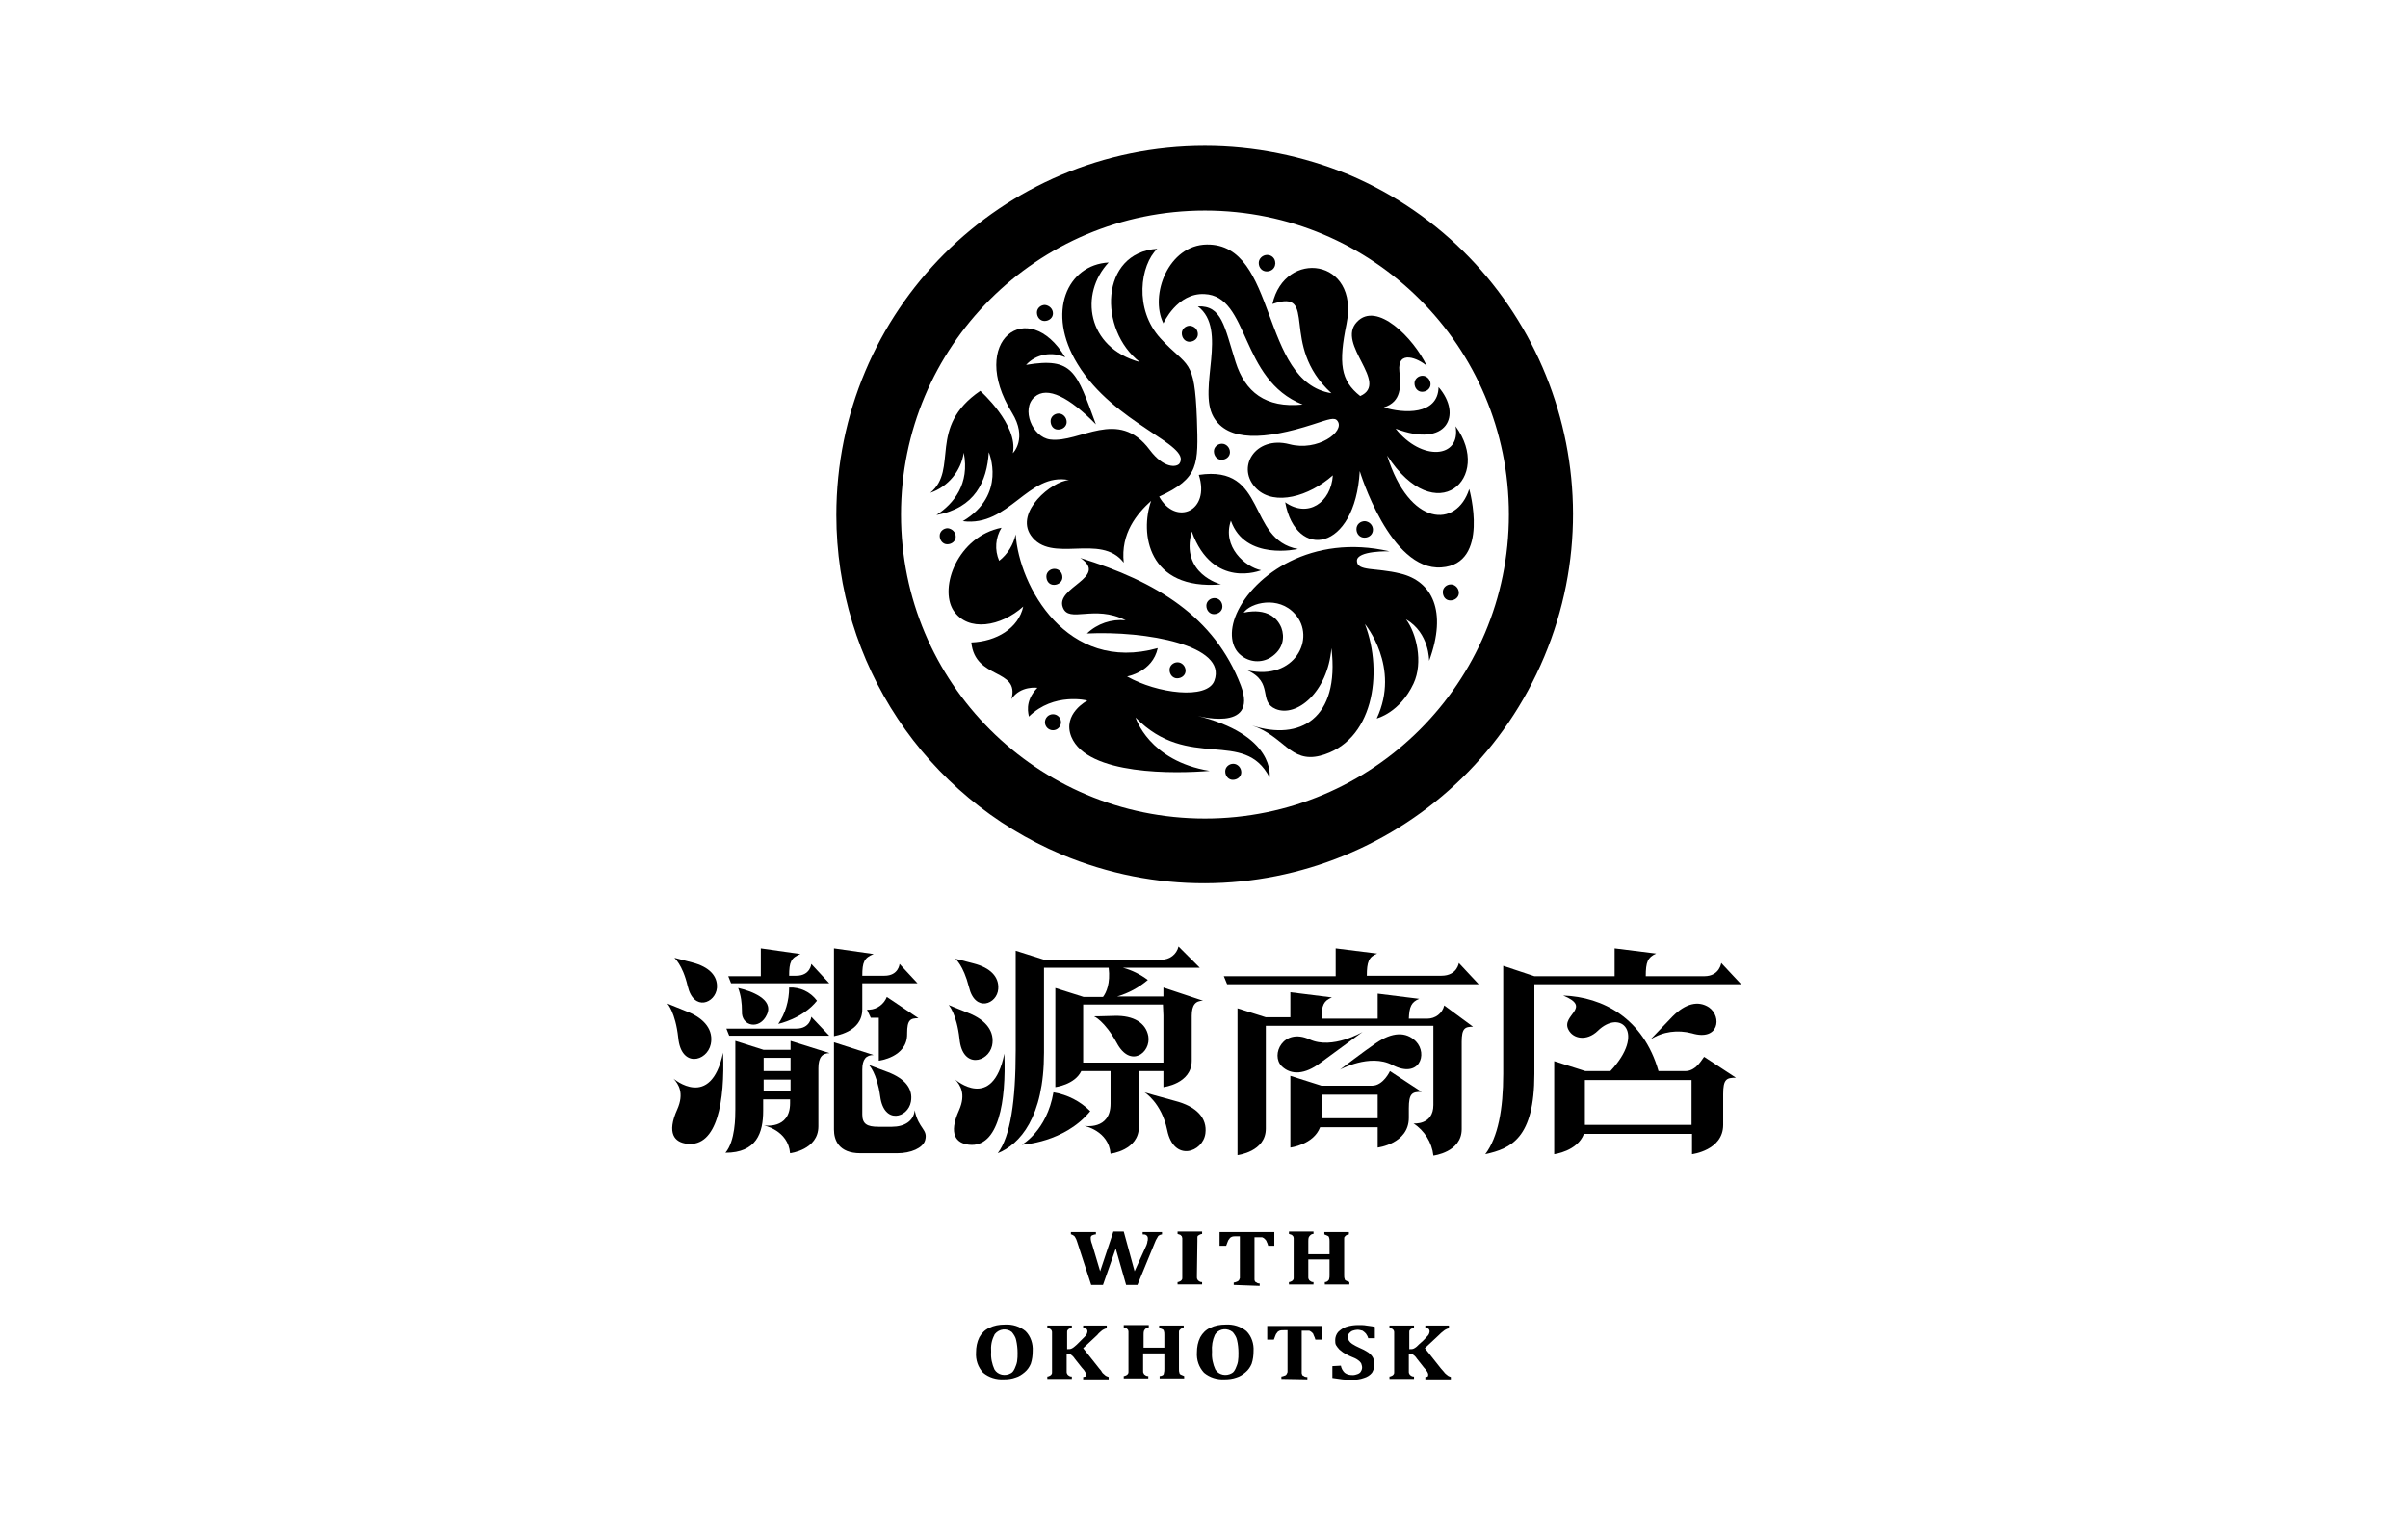 <?xml version="1.0" encoding="utf-8"?>
<!-- Generator: Adobe Illustrator 22.1.0, SVG Export Plug-In . SVG Version: 6.00 Build 0)  -->
<svg version="1.1" id="logo" xmlns="http://www.w3.org/2000/svg" xmlns:xlink="http://www.w3.org/1999/xlink" x="0px" y="0px"
	 viewBox="0 0 510.2 323.1" style="enable-background:new 0 0 510.2 323.1;" xml:space="preserve">
<style type="text/css">
	.st0{fill:#FFFFFF;}
</style>
<rect class="st0" width="510.2" height="323.1"/>
<path d="M242.9,263.8c0.1-0.3,0.2-0.5,0.2-0.8c0.1-0.2,0.1-0.4,0.1-0.7c0-0.2-0.1-0.5-0.3-0.6c-0.2-0.2-0.5-0.2-0.8-0.2v-0.5h4.1
	v0.5c-0.2,0-0.4,0.1-0.6,0.2c-0.2,0.1-0.3,0.3-0.4,0.5c-0.2,0.3-0.4,0.7-0.5,1l-3.7,9h-2.4l-2.2-7.7l-2.7,7.7h-2.5l-3-9.2
	c-0.1-0.3-0.2-0.6-0.4-0.9c-0.1-0.2-0.2-0.3-0.4-0.4c-0.2-0.1-0.3-0.2-0.5-0.2v-0.5h5.3v0.5c-0.3,0-0.5,0.1-0.8,0.2
	c-0.2,0.1-0.3,0.3-0.3,0.5c0,0.5,0.1,0.9,0.3,1.4l1.7,5.7l2.8-8.4h2.2l2.3,8.4L242.9,263.8z"/>
<path d="M253.6,270.1c0,0.2,0,0.4,0,0.5c0,0.1,0,0.3,0.1,0.4c0,0.1,0.1,0.2,0.2,0.3c0.1,0.1,0.2,0.1,0.3,0.2
	c0.2,0.1,0.3,0.1,0.5,0.1v0.5h-5.2v-0.5c0.2,0,0.4-0.1,0.6-0.2c0.1-0.1,0.2-0.1,0.3-0.3c0.1-0.1,0.1-0.3,0.1-0.4c0-0.2,0-0.4,0-0.7
	V263c0-0.3,0-0.5,0-0.7c0-0.1-0.1-0.3-0.1-0.4c-0.1-0.1-0.2-0.2-0.3-0.3c-0.2-0.1-0.4-0.1-0.6-0.2v-0.5h5.2v0.5
	c-0.2,0-0.4,0.1-0.6,0.2c-0.1,0.1-0.2,0.1-0.3,0.2c-0.1,0.1-0.1,0.3-0.1,0.4c0,0.2,0,0.5,0,0.7L253.6,270.1z"/>
<path d="M261.4,272.2v-0.5c0.2,0,0.4-0.1,0.7-0.2c0.1-0.1,0.3-0.1,0.4-0.3c0.1-0.1,0.1-0.3,0.2-0.4c0-0.2,0-0.4,0-0.7v-8.2h-0.8
	c-0.3,0-0.6,0-0.9,0.1c-0.2,0.1-0.4,0.2-0.5,0.4c-0.2,0.2-0.3,0.4-0.4,0.7c-0.1,0.3-0.2,0.5-0.3,0.8h-1.4v-2.9h11.6v2.9h-1.3
	c-0.1-0.4-0.2-0.6-0.3-0.8c-0.1-0.2-0.1-0.3-0.2-0.4c-0.1-0.1-0.2-0.2-0.3-0.3c-0.1-0.1-0.2-0.2-0.3-0.2c-0.1-0.1-0.3-0.1-0.4-0.1
	c-0.2,0-0.4,0-0.7,0h-0.7v8.2c0,0.2,0,0.4,0,0.7c0,0.1,0,0.3,0.1,0.4c0,0.1,0.1,0.2,0.2,0.2c0.1,0.1,0.2,0.1,0.3,0.2
	c0.2,0.1,0.4,0.1,0.5,0.1v0.5L261.4,272.2z"/>
<path d="M284.8,270.1c0,0.3,0,0.6,0.1,0.8c0,0.2,0.1,0.3,0.3,0.4c0.2,0.1,0.5,0.2,0.7,0.3v0.5h-5.2v-0.5c0.3,0,0.5-0.1,0.7-0.3
	c0.1-0.1,0.2-0.2,0.2-0.3c0.1-0.3,0.1-0.6,0.1-0.9v-3.3h-4.5v3.3c0,0.2,0,0.4,0,0.5c0,0.1,0,0.3,0.1,0.4c0,0.1,0.1,0.2,0.2,0.3
	c0.1,0.1,0.2,0.1,0.3,0.2c0.2,0.1,0.3,0.1,0.5,0.1v0.5h-5.2v-0.5c0.2,0,0.4-0.1,0.6-0.2c0.1-0.1,0.2-0.1,0.3-0.3
	c0.1-0.1,0.1-0.3,0.1-0.4c0-0.2,0-0.4,0-0.7V263c0-0.3,0-0.5,0-0.7c0-0.2-0.1-0.3-0.1-0.4c-0.1-0.1-0.2-0.2-0.3-0.3
	c-0.2-0.1-0.4-0.1-0.6-0.2v-0.5h5.2v0.5c-0.3,0-0.5,0.1-0.7,0.3c-0.1,0.1-0.2,0.2-0.3,0.4c-0.1,0.3-0.1,0.6-0.1,0.9v2.7h4.5V263
	c0-0.3,0-0.6-0.1-0.8c0-0.2-0.1-0.3-0.3-0.4c-0.2-0.1-0.5-0.2-0.7-0.3V261h5.2v0.5c-0.2,0-0.4,0.1-0.6,0.2c-0.1,0.1-0.2,0.2-0.3,0.3
	c-0.1,0.1-0.1,0.3-0.1,0.4c0,0.2,0,0.4,0,0.7L284.8,270.1z"/>
<path d="M212.7,292.2c-1.6,0.1-3.2-0.4-4.4-1.4c-1.1-1.2-1.6-2.7-1.5-4.3c0-1.1,0.2-2.2,0.7-3.2c0.5-0.9,1.2-1.6,2.1-2
	c1-0.5,2.1-0.7,3.3-0.7c1.6-0.1,3.2,0.4,4.4,1.4c1.1,1.1,1.6,2.7,1.5,4.2c0,0.9-0.1,1.8-0.4,2.7c-0.3,0.7-0.7,1.3-1.3,1.8
	c-0.6,0.5-1.2,0.9-1.9,1.1C214.4,292.1,213.6,292.2,212.7,292.2z M210,286.4c-0.1,1.3,0.2,2.6,0.7,3.7c0.7,1.2,2.3,1.5,3.5,0.8
	c0.4-0.2,0.6-0.6,0.8-1c0.2-0.5,0.4-0.9,0.5-1.5c0.1-0.6,0.1-1.2,0.1-1.8c0-0.9-0.1-1.8-0.3-2.7c-0.1-0.6-0.5-1.2-0.9-1.7
	c-1.1-0.9-2.7-0.7-3.6,0.4c-0.1,0.1-0.1,0.1-0.1,0.2C210.1,283.9,209.9,285.1,210,286.4L210,286.4z"/>
<path d="M232.9,289.9c0.3,0.3,0.5,0.6,0.6,0.8c0.1,0.2,0.3,0.3,0.5,0.5c0.1,0.1,0.2,0.2,0.4,0.3c0.2,0.1,0.3,0.1,0.5,0.2v0.5h-5.4
	v-0.5c0.2,0,0.3-0.1,0.5-0.1c0.1-0.1,0.1-0.2,0.1-0.3c0-0.1,0-0.2,0-0.3c-0.1-0.1-0.1-0.3-0.2-0.4c-0.1-0.2-0.3-0.5-0.7-0.9
	l-1.5-1.9c-0.1-0.2-0.3-0.4-0.5-0.6c-0.1-0.1-0.3-0.2-0.4-0.3c-0.2-0.1-0.4-0.1-0.6-0.1H226v3.3c0,0.2,0,0.4,0,0.5
	c0,0.1,0,0.3,0.1,0.4c0,0.1,0.1,0.2,0.2,0.3c0.1,0.1,0.2,0.1,0.3,0.2c0.2,0.1,0.3,0.1,0.5,0.1v0.5h-5.2v-0.5c0.2,0,0.4-0.1,0.6-0.2
	c0.1-0.1,0.2-0.1,0.3-0.3c0.1-0.1,0.1-0.3,0.1-0.4c0-0.2,0-0.4,0-0.7v-7.1c0-0.3,0-0.5,0-0.7c0-0.2-0.1-0.3-0.1-0.4
	c-0.1-0.1-0.2-0.2-0.3-0.3c-0.2-0.1-0.4-0.1-0.6-0.2v-0.5h5.2v0.5c-0.2,0-0.4,0.1-0.6,0.2c-0.1,0.1-0.2,0.1-0.3,0.3
	c-0.1,0.1-0.1,0.2-0.1,0.4c0,0.2,0,0.5,0,0.7v2.9h0.2c0.2,0,0.5,0,0.7-0.1c0.2-0.1,0.4-0.2,0.5-0.3c0.4-0.3,0.7-0.6,1.1-1
	c0.5-0.5,0.9-0.9,1.2-1.2c0.2-0.2,0.4-0.4,0.5-0.7c0.1-0.2,0.1-0.4,0.1-0.5c0-0.2-0.1-0.4-0.2-0.5c-0.2-0.1-0.4-0.2-0.7-0.2v-0.5h5
	v0.6c-0.2,0-0.4,0.1-0.6,0.2c-0.2,0.1-0.4,0.2-0.6,0.4c-0.2,0.2-0.5,0.4-0.8,0.8l-3,2.8L232.9,289.9z"/>
<path d="M249.8,290c0,0.3,0,0.6,0.1,0.8c0,0.2,0.1,0.3,0.3,0.4c0.2,0.1,0.5,0.2,0.7,0.3v0.5h-5.2v-0.5c0.3,0,0.5-0.1,0.7-0.2
	c0.1-0.1,0.2-0.2,0.2-0.4c0.1-0.3,0.1-0.6,0.1-0.9v-3.3h-4.5v3.3c0,0.2,0,0.4,0,0.5c0,0.1,0,0.3,0.1,0.4c0,0.1,0.1,0.2,0.2,0.3
	c0.1,0.1,0.2,0.1,0.3,0.2c0.2,0.1,0.3,0.1,0.5,0.1v0.5h-5.2v-0.5c0.2,0,0.4-0.1,0.6-0.2c0.1-0.1,0.2-0.1,0.3-0.3
	c0.1-0.1,0.1-0.3,0.1-0.4c0-0.2,0-0.4,0-0.7v-7.1c0-0.3,0-0.5,0-0.7c0-0.2-0.1-0.3-0.1-0.4c-0.1-0.1-0.2-0.2-0.3-0.3
	c-0.2-0.1-0.4-0.1-0.6-0.2v-0.5h5.3v0.5c-0.3,0-0.5,0.1-0.7,0.3c-0.1,0.1-0.2,0.2-0.3,0.4c-0.1,0.3-0.1,0.6-0.1,0.9v2.7h4.4v-2.7
	c0-0.3,0-0.6-0.1-0.8c0-0.2-0.1-0.3-0.3-0.4c-0.2-0.1-0.5-0.2-0.7-0.3v-0.5h5.2v0.5c-0.2,0-0.4,0.1-0.6,0.2
	c-0.1,0.1-0.2,0.2-0.3,0.3c-0.1,0.1-0.1,0.3-0.1,0.4c0,0.2,0,0.4,0,0.7L249.8,290z"/>
<path d="M259.5,292.2c-1.6,0.1-3.2-0.4-4.4-1.4c-1.1-1.2-1.6-2.7-1.5-4.3c0-1.1,0.2-2.2,0.7-3.2c0.5-0.9,1.2-1.6,2.1-2
	c1-0.5,2.1-0.7,3.3-0.7c1.6-0.1,3.2,0.4,4.4,1.4c1.1,1.1,1.6,2.7,1.5,4.2c0,0.9-0.1,1.8-0.4,2.7c-0.3,0.7-0.7,1.3-1.3,1.8
	c-0.6,0.5-1.2,0.9-1.9,1.1C261.2,292.1,260.3,292.2,259.5,292.2z M256.8,286.4c-0.1,1.3,0.2,2.6,0.7,3.7c0.7,1.2,2.3,1.5,3.5,0.8
	c0.4-0.2,0.6-0.6,0.8-1c0.2-0.5,0.4-0.9,0.5-1.5c0.1-0.6,0.1-1.2,0.1-1.8c0-0.9-0.1-1.9-0.3-2.7c-0.1-0.6-0.5-1.2-0.9-1.7
	c-1.1-0.9-2.7-0.8-3.6,0.3c-0.1,0.1-0.1,0.2-0.2,0.3C256.9,283.9,256.7,285.1,256.8,286.4L256.8,286.4z"/>
<path d="M271.5,292.1v-0.5c0.2,0,0.4-0.1,0.7-0.2c0.1,0,0.3-0.1,0.4-0.3c0.1-0.1,0.1-0.3,0.2-0.4c0-0.2,0-0.4,0-0.7v-8.2h-0.8
	c-0.3,0-0.6,0-0.9,0.1c-0.2,0.1-0.4,0.2-0.5,0.4c-0.2,0.2-0.3,0.4-0.4,0.7c-0.1,0.3-0.2,0.5-0.3,0.8h-1.4v-2.9H280v2.9h-1.3
	c-0.1-0.4-0.2-0.6-0.3-0.8c-0.1-0.2-0.1-0.3-0.2-0.5c-0.1-0.1-0.2-0.2-0.3-0.3c-0.1-0.1-0.2-0.1-0.3-0.2c-0.1-0.1-0.3-0.1-0.4-0.1
	c-0.2,0-0.4,0-0.7,0h-0.7v8.2c0,0.2,0,0.4,0,0.7c0,0.1,0,0.2,0.1,0.4c0,0.1,0.1,0.2,0.2,0.2c0.1,0.1,0.2,0.1,0.3,0.2
	c0.2,0.1,0.4,0.1,0.6,0.1v0.5L271.5,292.1z"/>
<path d="M284.1,289.3c0.1,0.6,0.4,1.1,0.8,1.5c0.5,0.4,1.1,0.5,1.7,0.5c0.4,0,0.7-0.1,1-0.2c0.3-0.1,0.6-0.3,0.7-0.5
	c0.2-0.3,0.3-0.6,0.3-0.9c0-0.3-0.1-0.6-0.2-0.9c-0.2-0.3-0.4-0.5-0.7-0.7c-0.4-0.3-0.9-0.5-1.4-0.7c-0.5-0.2-0.9-0.4-1.4-0.7
	c-0.4-0.2-0.7-0.5-1.1-0.8c-0.3-0.3-0.5-0.6-0.7-0.9c-0.2-0.3-0.2-0.7-0.2-1.1c0-0.6,0.2-1.2,0.6-1.7c0.5-0.5,1.1-0.9,1.7-1.1
	c0.9-0.3,1.8-0.4,2.6-0.4c0.6,0,1.2,0,1.7,0.1c0.5,0.1,1.1,0.1,1.8,0.3v2.4h-1.4c-0.1-0.4-0.3-0.7-0.5-1c-0.2-0.2-0.4-0.4-0.7-0.6
	c-0.4-0.1-0.7-0.2-1.1-0.2c-0.3,0-0.7,0.1-1,0.2c-0.3,0.1-0.5,0.3-0.7,0.5c-0.2,0.2-0.3,0.5-0.3,0.8c0,0.3,0.1,0.6,0.2,0.8
	c0.2,0.3,0.4,0.5,0.7,0.7c0.5,0.3,1,0.6,1.5,0.8c0.7,0.3,1.3,0.6,1.9,1c0.4,0.3,0.8,0.7,1,1.1c0.5,1,0.4,2.2-0.2,3.2
	c-0.4,0.5-1,0.9-1.7,1.1c-0.8,0.3-1.7,0.4-2.5,0.4c-0.7,0-1.4,0-2.1-0.1c-0.7-0.1-1.4-0.2-2.1-0.3v-2.5L284.1,289.3z"/>
<path d="M305.3,289.9c0.3,0.3,0.5,0.6,0.7,0.8c0.1,0.2,0.3,0.3,0.5,0.5c0.1,0.1,0.3,0.2,0.4,0.3c0.2,0.1,0.3,0.1,0.5,0.2v0.5h-5.4
	v-0.5c0.2,0,0.3,0,0.5-0.1c0.1-0.1,0.1-0.2,0.1-0.3c0-0.1,0-0.2,0-0.3c-0.1-0.1-0.1-0.3-0.2-0.4c-0.1-0.2-0.3-0.5-0.7-0.9l-1.5-1.9
	c-0.1-0.2-0.3-0.4-0.5-0.6c-0.1-0.1-0.3-0.2-0.4-0.3c-0.2-0.1-0.4-0.1-0.6-0.1h-0.2v3.3c0,0.2,0,0.4,0,0.5c0,0.1,0,0.3,0.1,0.4
	c0,0.1,0.1,0.2,0.2,0.3c0.1,0.1,0.2,0.1,0.3,0.2c0.2,0.1,0.3,0.1,0.5,0.1v0.5h-5.2v-0.5c0.2,0,0.4-0.1,0.6-0.2
	c0.1-0.1,0.2-0.1,0.3-0.3c0.1-0.1,0.1-0.3,0.1-0.4c0-0.2,0-0.4,0-0.7v-7.1c0-0.3,0-0.5,0-0.7c0-0.2-0.1-0.3-0.1-0.4
	c-0.1-0.1-0.2-0.2-0.3-0.3c-0.2-0.1-0.4-0.1-0.6-0.2v-0.5h5.2v0.5c-0.2,0-0.4,0.1-0.6,0.2c-0.1,0.1-0.2,0.1-0.3,0.3
	c-0.1,0.1-0.1,0.2-0.1,0.4c0,0.2,0,0.5,0,0.7v2.9h0.2c0.2,0,0.5,0,0.7-0.1c0.2-0.1,0.4-0.2,0.5-0.3c0.2-0.1,0.5-0.5,1.1-1
	s0.9-0.9,1.2-1.2c0.2-0.2,0.4-0.4,0.5-0.7c0.1-0.2,0.1-0.4,0.1-0.5c0-0.2-0.1-0.4-0.2-0.5c-0.2-0.1-0.4-0.2-0.7-0.2v-0.5h5v0.6
	c-0.2,0-0.4,0.1-0.6,0.2c-0.2,0.1-0.4,0.2-0.6,0.4c-0.3,0.2-0.6,0.5-0.9,0.8l-3,2.8L305.3,289.9z"/>
<path d="M255.3,44.6c35.6,0,64.4,28.8,64.4,64.4s-28.8,64.4-64.4,64.4s-64.4-28.8-64.4-64.4S219.7,44.6,255.3,44.6
	C255.3,44.6,255.3,44.6,255.3,44.6 M255.3,30.9c-43.2,0-78.1,35-78.1,78.2c0,31.4,18.8,59.7,47.7,71.9c39.8,16.7,85.6-2,102.3-41.9
	c16.6-39.6-1.9-85.3-41.4-102.1C276.1,33,265.7,30.9,255.3,30.9L255.3,30.9z"/>
<path d="M226,89.4c0,0.9-0.8,1.6-1.8,1.6s-1.6-0.8-1.6-1.8c0-0.9,0.8-1.6,1.7-1.6C225.2,87.6,226,88.4,226,89.4
	C226,89.3,226,89.4,226,89.4z"/>
<path d="M253.8,70.8c0,0.9-0.8,1.6-1.8,1.6c-0.9,0-1.6-0.8-1.6-1.8c0-0.9,0.8-1.6,1.7-1.6C253.1,69.1,253.8,69.8,253.8,70.8
	C253.8,70.8,253.8,70.8,253.8,70.8z"/>
<path d="M260.6,95.8c0,0.9-0.8,1.6-1.8,1.6c-0.9,0-1.6-0.8-1.6-1.8c0-0.9,0.8-1.6,1.7-1.6C259.8,94,260.6,94.8,260.6,95.8
	C260.6,95.7,260.6,95.8,260.6,95.8z"/>
<path d="M290.9,112.2c0,1-0.8,1.7-1.8,1.7c-1,0-1.7-0.8-1.7-1.8s0.8-1.7,1.8-1.7c0,0,0,0,0,0C290.2,110.5,290.9,111.3,290.9,112.2z"
	/>
<path d="M303.1,81.4c0,0.9-0.8,1.6-1.8,1.6c-0.9,0-1.6-0.8-1.6-1.8c0-0.9,0.8-1.6,1.7-1.6C302.3,79.6,303.1,80.4,303.1,81.4
	C303.1,81.3,303.1,81.3,303.1,81.4z"/>
<path d="M259,128.5c0,0.9-0.8,1.6-1.8,1.6c-0.9,0-1.6-0.8-1.6-1.8c0-0.9,0.8-1.6,1.7-1.6C258.3,126.7,259,127.5,259,128.5
	C259,128.4,259,128.5,259,128.5z"/>
<path d="M225.1,122.3c0,0.9-0.8,1.6-1.8,1.6s-1.6-0.8-1.6-1.8c0-0.9,0.8-1.6,1.7-1.6C224.4,120.5,225.1,121.3,225.1,122.3
	C225.1,122.2,225.1,122.2,225.1,122.3z"/>
<path d="M309.1,125.6c0,0.9-0.8,1.6-1.8,1.6s-1.6-0.8-1.6-1.8c0-0.9,0.8-1.6,1.7-1.6C308.3,123.8,309.1,124.6,309.1,125.6
	C309.1,125.6,309.1,125.6,309.1,125.6z"/>
<path d="M270.2,55.8c0,1-0.8,1.7-1.8,1.7s-1.7-0.8-1.7-1.8c0-0.9,0.8-1.7,1.8-1.7c0.9,0,1.7,0.7,1.7,1.7
	C270.3,55.7,270.2,55.8,270.2,55.8z"/>
<path d="M223.1,66.4c0,0.9-0.8,1.6-1.8,1.6c-0.9,0-1.6-0.8-1.6-1.8c0-0.9,0.8-1.6,1.7-1.6C222.3,64.7,223.1,65.4,223.1,66.4
	C223.1,66.4,223.1,66.4,223.1,66.4z"/>
<path d="M202.5,113.7c0,0.9-0.8,1.6-1.8,1.6c-0.9,0-1.6-0.8-1.6-1.8c0-0.9,0.8-1.6,1.7-1.6C201.7,112,202.5,112.7,202.5,113.7
	C202.5,113.7,202.5,113.7,202.5,113.7z"/>
<circle cx="223.1" cy="153" r="1.7"/>
<path d="M263,163.6c0,0.9-0.8,1.6-1.8,1.6c-0.9,0-1.6-0.8-1.6-1.8c0-0.9,0.8-1.6,1.7-1.6C262.2,161.8,263,162.6,263,163.6
	C263,163.5,263,163.6,263,163.6z"/>
<path d="M251.2,142.1c0,0.9-0.8,1.6-1.8,1.6c-0.9,0-1.6-0.8-1.6-1.8c0-0.9,0.8-1.6,1.7-1.6C250.4,140.3,251.2,141.1,251.2,142.1
	C251.2,142,251.2,142.1,251.2,142.1z"/>
<path d="M295.7,90.8c10.9,4.2,14.2-2.9,9.1-8.8c-0.1,6-7.5,5.6-11.6,4.3c3.8-1.2,3.6-4.5,3.3-7.6c-0.5-4.8,4.1-2.7,5.8-1.2
	c-2.8-5.9-10.6-13.8-14.8-9.3c-4.5,4.7,7,12.9,0.7,15.7c-4.2-3.3-4.6-7-2.9-15.3c2.8-13.9-13.1-15.9-15.7-4.2
	c10-3.4,1.2,8.6,12.5,18.9c-15.2-2.4-11.3-31.7-26.4-31.5c-8.1,0.1-12.2,10.7-9.2,16.7c0,0,2.9-6.5,8.7-6.2
	c9.6,0.4,7.4,18.1,20.8,23.4c-7.9,0.8-12.2-2.7-14.2-9c-2.4-7.6-2.9-12-8-11.8c6.5,4.9-0.1,17.4,3.3,23.4c3,5.3,10.9,4.9,21.1,1.6
	c3.4-1.1,4.6-1.6,5.2-0.7c1.6,2.2-4.2,6.5-10.2,4.9c-7.3-1.9-11.5,5.1-6.9,9.5c3.8,3.6,11,1.6,16.1-2.9c-0.4,5.8-5.3,9.1-10.1,5.7
	c2.3,12.4,14.8,10.5,15.8-6.6c0,0,6.4,21.2,17.3,20.4c10.4-0.7,5.9-16.6,5.9-16.6c-2.7,8.4-12.7,8-17.4-7.1
	c10.4,16,22.5,4.7,14.5-6.2C309.6,97.1,301.2,97.8,295.7,90.8z"/>
<path d="M253.6,88.8c-0.5-13.2-1.9-10.8-7.7-17.1c-5.7-6.2-4.3-15.6-0.7-19c-12.2,0.8-12.5,17.2-3.7,24
	c-11.3-3.1-12.8-14.5-6.6-21.1c-8.8,0.5-13.3,10.6-6.6,21.5c7.7,12.7,24.3,17.1,21.6,21.1c-0.6,0.8-3.3,1.1-6.3-2.9
	c-6.7-9-14.8-1.4-21.1-2.2c-3.8-0.5-6.2-6.5-3.3-9c2.7-2.4,7.4,0.1,13,5.8c-4.1-11.1-4.8-14.3-14.8-12.6c2.1-2.3,5.5-2.9,8.3-1.6
	c-7.9-13.1-20.7-3.5-11.3,11.7c3.4,5.5,0.2,8.6,0.2,8.6c1.2-6-6.9-13.2-6.9-13.2c-11.3,7.7-4.5,16.6-10.6,21.6
	c3.8-1.3,6.5-4.6,7.1-8.5c1.3,6.6-2.1,10.8-5.8,13.2c8.2-1.5,10.7-7.1,11.1-13.3c0,0,3.9,9-5.5,14.6c9.8,1.3,13.8-10.4,22.5-8.7
	c-3.6,0.2-11.5,6.7-8.1,11.7c4.3,6.2,14.8-0.6,19.7,5.8c-0.7-6.2,2.8-10.4,5.8-13.1c-2.4,6.8-0.8,19,14.8,17.7c0,0-8.7-2.2-6.2-11.2
	c4.5,12.4,14.7,8.2,14.7,8.2c-3.4-0.7-8.3-5-6.4-10.5c3,8.6,14.2,6,14.2,6c-10.9-2-6.4-17.9-21-15.7c2.5,7.7-4.9,10.9-8.4,4.6
	C254.1,101.3,253.9,98.4,253.6,88.8z"/>
<path d="M228.9,118.2c6.1,4.1-5.4,6.2-3.7,10.5c1.3,3.4,6.6-0.7,13.3,2.7c-3-0.3-6,0.7-8.2,2.8c12.5-0.6,29.8,2.5,27,10
	c-1.5,4.1-12.2,2.7-18.5-0.9c0,0,5.4-0.9,6.5-6c-19.3,5.4-29.4-13.2-30.1-24.1c-0.5,2.2-1.7,4.2-3.5,5.6c-1-2.3-0.8-4.9,0.5-7
	c-9.2,1.8-13.3,12.6-10.2,17.5c3.1,4.7,10.1,3.4,14.8-0.8c-1,4.6-5.7,7.4-11,7.6c0.8,8,10.3,5.4,8.5,12c1.9-2.9,5.5-2.4,5.5-2.4
	c-2.9,3-1.8,5.7-1.8,6.1c5.3-5.2,12.4-3.4,12.4-3.4s-5.4,2.8-3.4,7.7c3.4,8.2,22.2,7.8,29.3,7.2c-12.9-2.1-15.7-11.3-15.7-11.3
	c11.2,11.5,23,2.2,28.4,12.7c0,0,1.5-9.1-15.9-13.2c0,0,13.7,4,9.8-6.3C257.3,130.6,245,123.2,228.9,118.2z"/>
<path d="M264.3,142c5.7,2.6,2.2,6.6,6,8.2c4.4,1.8,11-3.5,11.8-12.9c1.8,15-6.7,19.7-16.8,16.4c6.7,2.2,8.1,8,14.4,6.4
	c11.2-2.9,13.5-17.4,9.5-27.9c0,0,7.6,9.1,2.5,20c0,0,4.9-1.2,7.8-7.4c2.1-4.5,0.6-10.7-1.6-13.6c5,2.9,4.9,8.8,4.9,8.8
	c3.9-10.6,0.6-16.9-6.1-18.5c-5.2-1.3-9.2-0.4-9.2-2.7c0-2.2,6.9-2,6.9-2c-16.4-3.8-28.8,5-32.4,13.2c-1.7,3.9-1.1,7.2,0.9,8.8
	c1.8,1.5,4.3,1.7,6.3,0.5c2.8-1.8,3-4.4,2.3-6.3c-2-4.9-8-3.2-8-3.2c1.4-2.1,7.4-3.7,10.9,0.3C278.9,135.1,274.4,144.3,264.3,142z"
	/>
<path d="M282.2,211.3l-8.8-1.1v5.3h-5.2l-6-1.9v31.1c0,0,6-0.7,6-5.6v-21.8h35.5v16.8c0,4.3-4.2,3.9-4.2,3.9c2.3,1.5,3.9,4,4.2,6.8
	l0,0c0,0,6-0.7,6-5.6v-18.5l0,0c0-2.9,0.7-3.2,2.4-3.2l-6.1-4.5c-0.4,1.7-1.9,2.8-3.6,2.8h-3.9c0.1-2.5,0.5-3.5,2.2-4.2l-8.8-1.1
	v5.3H280C280,212.9,280.5,212,282.2,211.3z"/>
<path d="M295,225.6c5.7,3,7.6-2.3,5-5c-2.1-2.1-5-2-8.5,0.4c-2.5,1.7-7.6,5.6-7.6,5.6S290.2,223.1,295,225.6z"/>
<path d="M277.5,220.2c-5.6-2.6-8.4,3.3-5.9,5.7c2,1.9,4.9,1.7,8.1-0.7c2.3-1.7,9-6.6,9-6.6S282.3,222.4,277.5,220.2z"/>
<path d="M298.5,236.8v-2l0,0c0-3.2,0.7-3.5,2.7-3.5l-6.7-4.4c0,0-1.4,3.1-3.8,3.1H280l-6.6-2.1v15.2c0,0,4.9-0.6,6.3-4.3h12.2v4.3
	C291.9,243.1,298.5,242.3,298.5,236.8z M280,236.9v-5h11.9v5H280z"/>
<path d="M305.4,206.7h-15.8c0-2.9,0.4-4,2.2-4.7l-8.8-1.1v5.9h-23.7l0.7,1.7h53.3l-4.2-4.5C309.1,203.9,308.8,206.7,305.4,206.7z"/>
<path d="M231,235.4c-2.1-2.1-4.8-3.5-7.8-4c-1.4,8.2-6.7,11.1-6.7,11.1S225.5,242.1,231,235.4z"/>
<path d="M246.5,209.2v1.9h-9.8c2.4-0.7,4.6-1.9,6.5-3.5c-1.6-1.2-3.4-2.1-5.3-2.6h16.3l-4.5-4.5c-0.4,1.7-1.9,2.8-3.6,2.8h-24.9
	l-6-1.9v21.1c0,10.7-1.1,18.2-3.8,21.8c4.7-1.9,9.8-7.6,9.8-21.3c0-3.7,0-18,0-18h13.7c0.4,3.3-0.5,5.3-1.2,6.2h-4.1l-6-1.9v21
	c0,0,4.1-0.5,5.5-3.4h6.2v6.9c0,5.7-5.6,4.7-5.6,4.7s5.2,1,5.6,5.9c0,0,6-0.7,6-5.7v-11.8h5.2v3.4c0,0,6-0.7,6-5.6v-9.5
	c0-2.3,0.8-3.2,2.4-3.2L246.5,209.2z M246.5,215.1v10h-17c0-0.2,0-0.3,0-0.5v-11.8h16.9L246.5,215.1z"/>
<path d="M243.3,219.5c-0.5-2.8-3.1-4.4-7.1-4.3c-2.9,0.1-4.4,0.1-4.4,0.1s2.2,0.9,4.8,5.6C239.5,226.4,243.9,223,243.3,219.5z"/>
<path d="M248.9,233.2c-3.4-0.9-6.4-1.8-6.4-1.8s3.6,2.2,4.8,8c1.4,6.9,7.6,4.7,8.1,0.7C255.8,236.9,253.6,234.4,248.9,233.2z"/>
<path d="M212.8,223.2c-2.5,12.4-10.4,5.5-10.4,5.5c1.1,1.2,2.3,3.1,0.8,6.5c-2.3,5.1-0.6,7,2.1,7.3
	C211.6,243.2,213.2,233.3,212.8,223.2z"/>
<path d="M202.4,203.1c0,0,1.7,1.3,2.9,6c1.3,5.5,6,3.6,6.2,0.4c0.2-2.6-1.7-4.5-5.2-5.4C203.7,203.4,202.4,203.1,202.4,203.1z"/>
<path d="M210.2,221.5c0.6-2.9-1.2-5.4-5-6.9c-2.8-1.1-4.2-1.7-4.2-1.7s1.7,1.8,2.3,7.2C203.9,226.5,209.4,225.1,210.2,221.5z"/>
<path d="M362.1,213.4c-2.3-1.5-5-0.8-7.7,1.9c-1.9,2-4.7,4.9-4.7,4.9c2.6-1.7,5.8-2.1,8.8-1.3C364.2,220.6,364.9,215.4,362.1,213.4z
	"/>
<path d="M357.1,226.9h-5.7c-3.2-11.2-11.8-15.7-20.2-16c6.3,2.6-0.5,4.1,1.1,7.2c1,2,3.9,2.5,6.2,0.3c4.9-4.8,10.3,0.4,2.7,8.5h-5.3
	l-6.6-2.1v19.7c0,0,4.9-0.6,6.3-4.3h22.9v4.3c0,0,6.6-0.8,6.6-6.2v-6.5l0,0c0-3.2,0.7-3.5,2.7-3.5l-6.7-4.4
	C360.9,223.8,359.6,226.9,357.1,226.9z M358.4,238.3h-22.6v-9.5h22.6L358.4,238.3z"/>
<path d="M361.1,206.8h-12.4c0-3,0.4-4,2.2-4.8l-8.8-1.1v5.9h-17l-6.6-2.2v22.9c0,7.5-1.1,13.4-3.8,17c5.5-1.2,10.4-3.4,10.4-17
	c0-3.6,0-19,0-19h43.8l-4.2-4.5C364.7,203.9,364.4,206.8,361.1,206.8z"/>
<path d="M182.7,213.8v-5.5h11.7l-3.8-4.1c0,0-0.2,2.5-3.2,2.5h-4.7c0-2.9,0.4-3.8,2.4-4.6l-8.4-1.2v18.6
	C176.7,219.4,182.7,218.8,182.7,213.8z"/>
<path d="M154.9,208.3h20.8l-3.8-4.1c0,0-0.2,2.5-3.2,2.5h-1.5c0-2.9,0.4-3.8,2.4-4.6l-8.4-1.2v5.9h-6.9L154.9,208.3z"/>
<path d="M175.7,219.4l-3.8-4c0,0-0.2,2.5-3.2,2.5h-14.8l0.6,1.5L175.7,219.4z"/>
<path d="M188.1,227.1l-4-1.5c0,0,1.7,1.6,2.4,6.7c0.8,6,5.9,4.5,6.5,1.1C193.5,230.7,191.8,228.5,188.1,227.1z"/>
<path d="M187.9,211.2c-0.6,1.5-2,2.6-3.7,2.7h-0.5l0.8,1.7h1.7v9.1c0,0,6-0.7,6-5.6v-0.2l0,0c0-2.9,0.7-3.2,2.4-3.2L187.9,211.2z"/>
<path d="M142.7,228.5c1.1,1.2,2.3,3.1,0.8,6.5c-2.3,5.1-0.6,7,2.1,7.3c6.4,0.7,8-9.1,7.6-19.3C150.6,235.3,142.7,228.5,142.7,228.5z
	"/>
<path d="M145.7,208.9c1.3,5.5,5.9,3.6,6.2,0.4c0.2-2.6-1.7-4.5-5.2-5.4l-3.8-1C142.8,202.9,144.6,204.2,145.7,208.9z"/>
<path d="M150.6,221.2c0.6-2.9-1.2-5.4-5-6.9l-4.2-1.7c0,0,1.7,1.8,2.3,7.2C144.3,226.3,149.8,224.9,150.6,221.2z"/>
<path d="M162.5,214.9c1.5-3.3-3.5-5-6.1-5.6c0.6,1.6,0.8,3.2,0.8,4.9C157,217.4,161,218.3,162.5,214.9z"/>
<path d="M164.9,216.9c0,0,5.2-1.1,8.2-4.9c-1.4-1.9-3.6-2.9-5.9-2.8C167.2,212,166.4,214.7,164.9,216.9z"/>
<path d="M167.5,220.5v1.9h-5.7l-6-1.9V235c0,1.6,0,6.7-2.1,9.2c6.6,0,8-4.2,8-8.9v-2.4h5.7v0.8c0,5.7-5.6,4.7-5.6,4.7s5.2,1,5.6,5.9
	c0,0,6-0.7,6-5.7v-12.3c0-2.3,0.8-3.2,2.4-3.2L167.5,220.5z M167.5,231.2h-5.7c0-0.8,0-1.7,0-2.5h5.7L167.5,231.2z M167.5,226.4v0.5
	h-5.7v-2.8h5.7L167.5,226.4z"/>
<path d="M182.3,244.3h7.8c2.9,0,5.4-1.1,5.9-2.7c0.7-2.4-1.4-2.4-2.2-6.4c-0.2,2.3-2.2,3.5-4.8,3.5h-2.9c-2.4,0-3.4-0.6-3.4-2.6
	v-9.5c0-2.2,0.8-3.1,2.4-3.1l-8.4-2.7v18.5C176.7,241.5,177.7,244.3,182.3,244.3z"/>
</svg>
